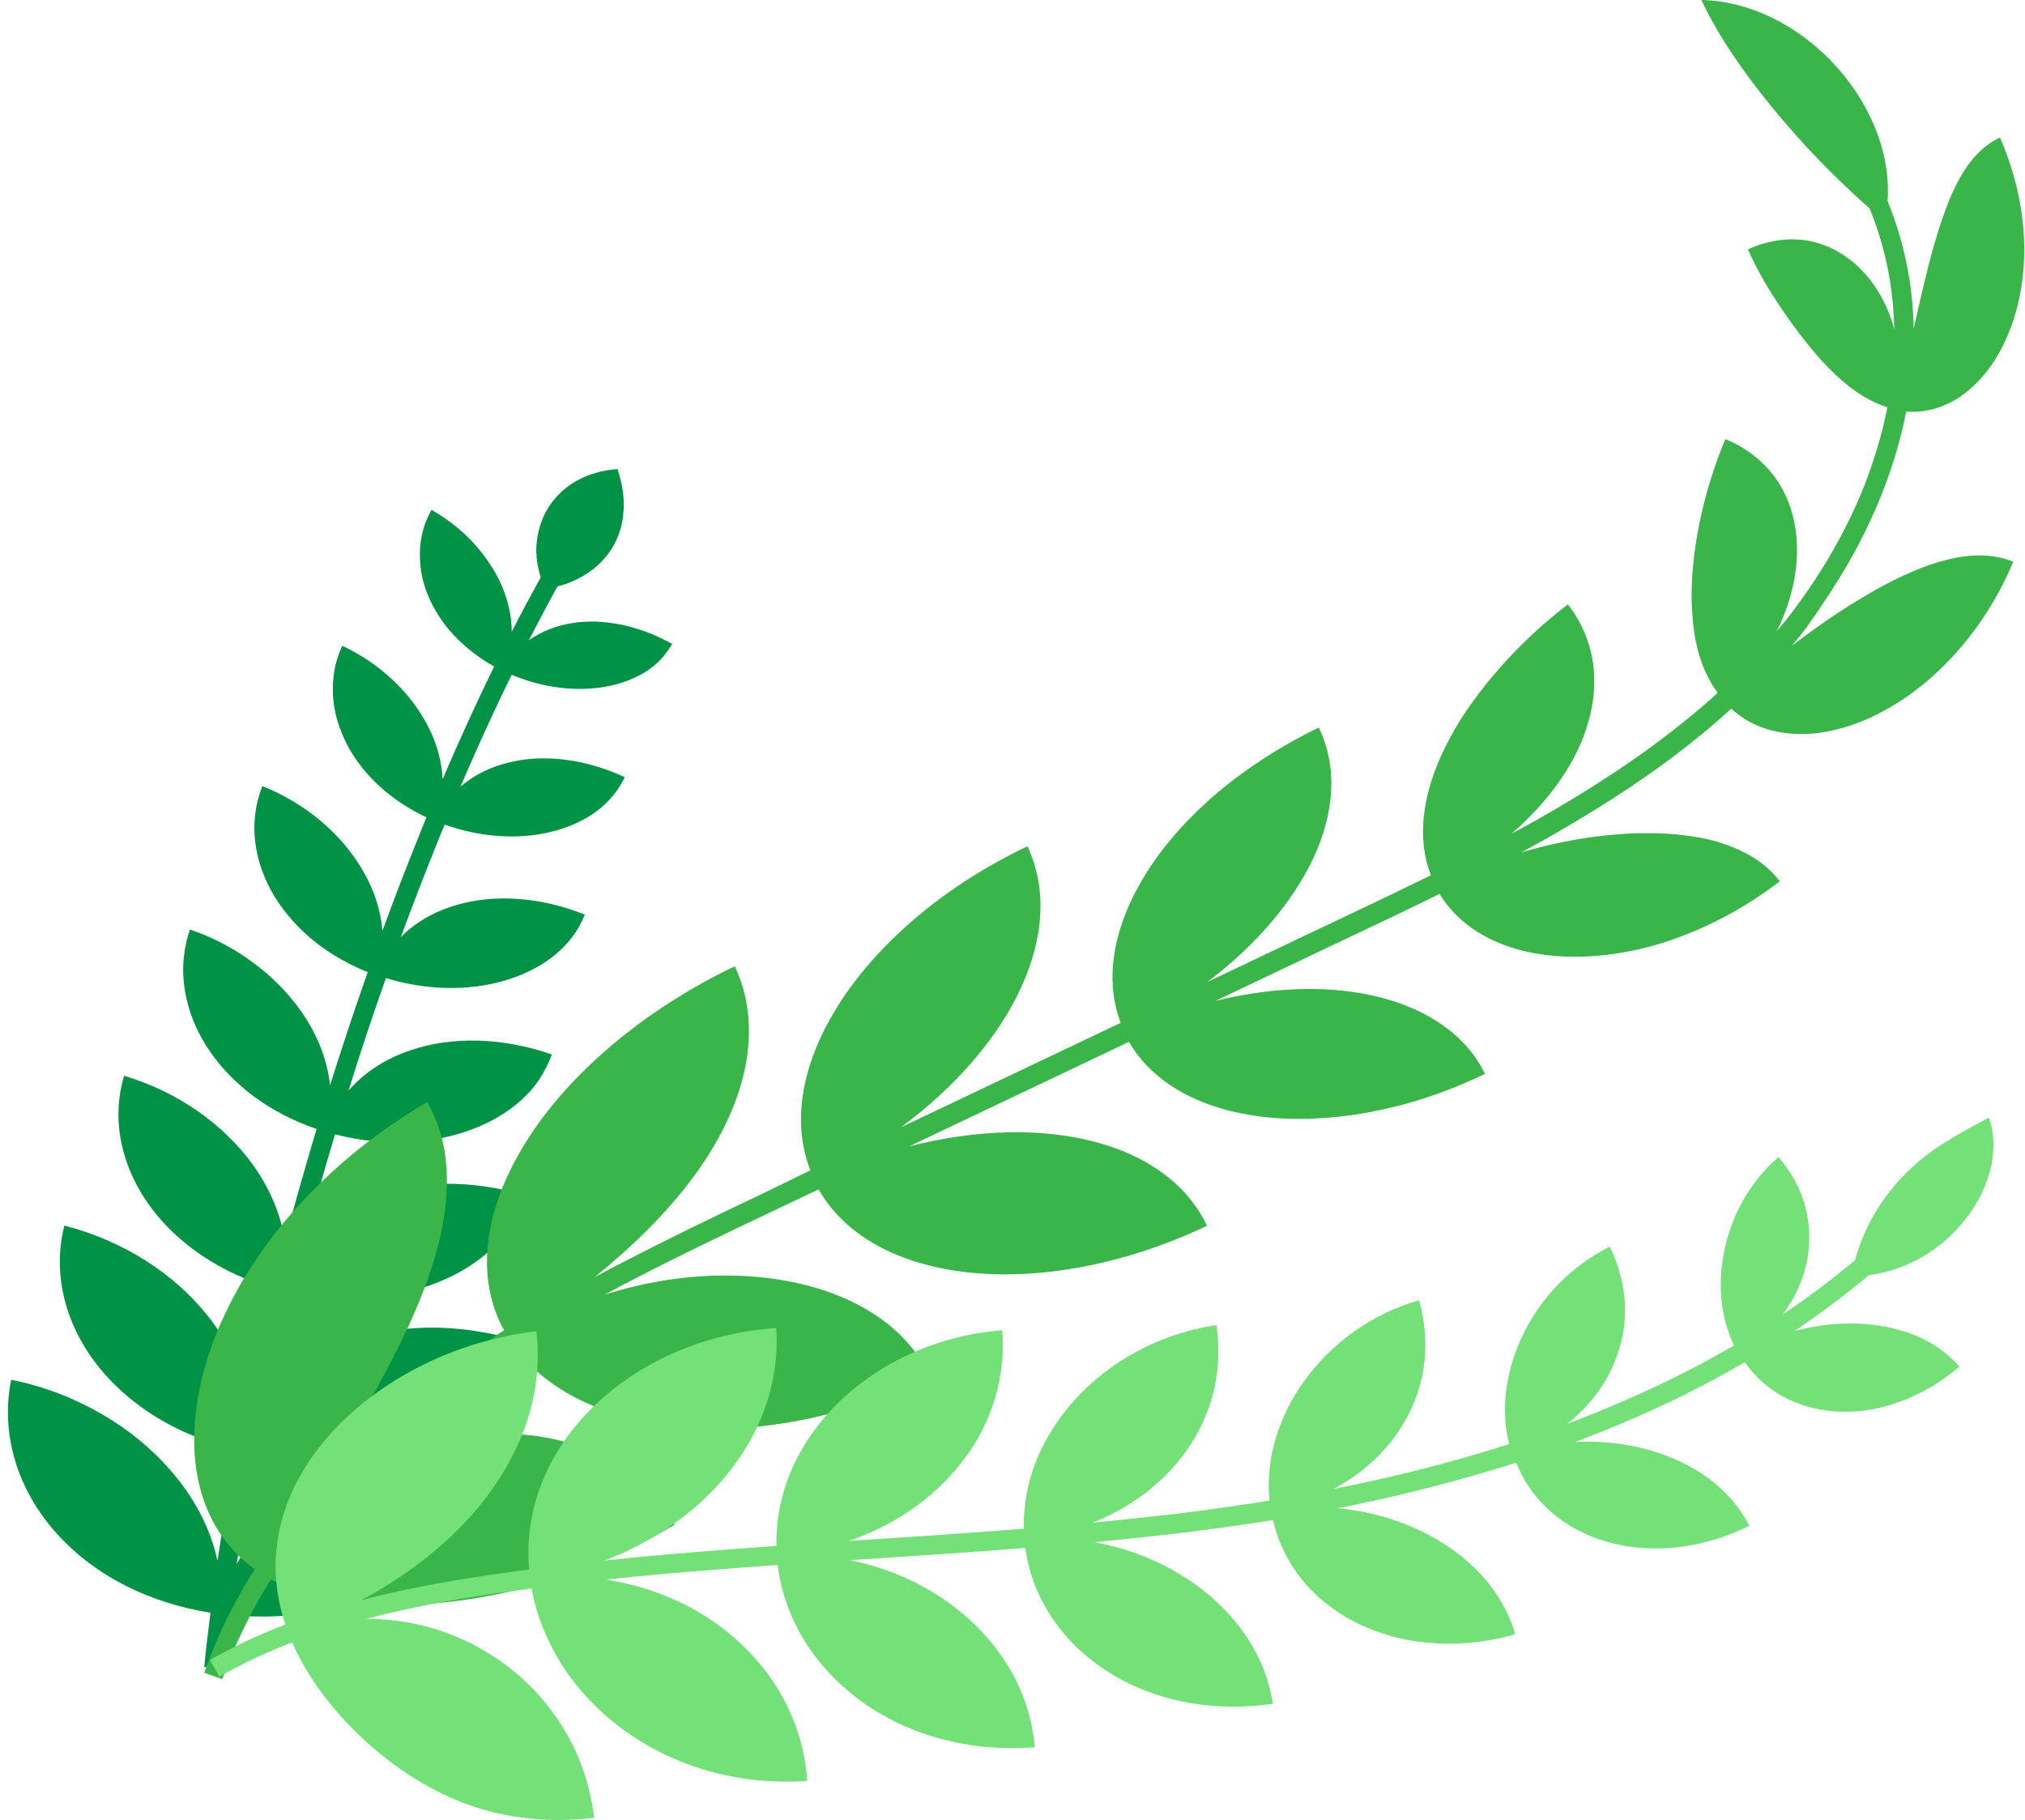 <?xml version="1.0" encoding="UTF-8"?><svg xmlns="http://www.w3.org/2000/svg" xmlns:xlink="http://www.w3.org/1999/xlink" height="879.6" preserveAspectRatio="xMidYMid meet" version="1.0" viewBox="-3.6 -0.2 978.6 879.6" width="978.6" zoomAndPan="magnify"><g><g id="change1_1"><path d="M321.2,311c-8-4.5-16.3-7.6-24.5-9.3c-4.1-0.8-8.2-1.3-12.1-1.5c-4-0.1-7.8,0.1-11.5,0.7 c-7.9,1.2-15.1,4.1-21.1,8.3c4.6-8.9,9.1-17.5,13.8-26c5.1-1.3,9.7-3.3,13.6-5.8c5.5-3.4,9.8-7.8,12.9-12.9c3.1-5.1,5-11,5.4-17.4 c0.5-6.4-0.4-13.3-2.9-20.6c-7.6,0.5-14.4,2.6-20.2,5.9c-5.7,3.3-10.3,7.9-13.6,13.3c-3.2,5.4-5,11.6-5.4,18.2 c-0.2,4.8,0.5,9.8,2.1,14.9c-4.7,8.6-9.4,17.3-14,26.3c0-7.4-1.7-15.1-5-22.6c-1.5-3.5-3.4-7-5.7-10.3c-2.2-3.4-4.7-6.6-7.5-9.7 c-5.7-6.2-12.6-11.8-20.6-16.3h0c-1.8,3.3-3.3,6.8-4.2,10.4c-0.9,3.6-1.4,7.2-1.4,10.9c0,3.7,0.3,7.4,1.1,11 c0.8,3.7,2,7.3,3.6,10.8c3.2,7.1,7.8,13.7,13.8,19.6c5,4.9,10.8,9.3,17.4,13c-2.8,5.8-5.7,11.7-8.5,17.8 c-5.6,12-11.1,24.3-16.4,36.7c-0.4-8.8-2.9-17.8-7.4-26.3c-4.1-7.7-9.6-15-16.5-21.5c-6.9-6.5-15.1-12.3-24.6-16.7h0 c-1.8,3.9-3.1,7.8-3.8,11.9c-0.7,4.1-0.9,8.2-0.7,12.3c0.3,4.1,1,8.2,2.2,12.2c1.2,4,2.9,8,4.9,11.9c7.6,14.2,21,26.6,38.1,34.6 c-1.2,2.9-2.4,5.7-3.5,8.6c-6.1,15.2-12.1,30.6-17.8,46.3c-0.1-1.5-0.3-3-0.5-4.4c-1.3-8.7-4.5-17.4-9.5-25.7 c-9.8-16.5-26.5-31.3-48-39.9v0c-7,17.5-4.2,36.8,5.9,53.4c5.1,8.3,11.9,15.9,20.2,22.4c7.2,5.6,15.6,10.4,24.8,14.1 c-6.4,18.1-12.4,36.4-18.2,54.7c-1.2-11.6-5.6-23.2-12.7-33.9c-5.9-8.8-13.6-17.1-22.9-24.2c-9.2-7.1-20-13.1-32.1-17.2l0,0v0 c-1.7,4.9-2.7,9.9-3.1,14.9c-0.4,5-0.1,10.1,0.7,15c1.7,10,5.7,19.7,11.7,28.5c11.3,16.7,29.4,30.4,51.9,38 c-5.4,18.1-10.6,36.2-15.4,54.4c-1.7-13-7.2-25.7-15.6-37.4c-13.7-18.7-35.2-34.7-62-42.7h0v0c-6.6,21.8-1,44.8,12.9,63.6 c13.2,17.8,33.9,31.9,59,39.1c-3.8,15.4-7.4,30.7-10.8,46c-0.6,2.7-1.2,5.5-1.8,8.2c-2.3-14.4-8.9-28.3-19-41 c-15.7-19.7-39.9-36-69.2-43.5c-6.1,24.1,0.9,49,17,68.8c8,9.9,18.4,18.6,30.3,25.5c10.8,6.2,22.9,10.9,36.1,13.9 c-3.6,18.5-6.8,36.4-9.4,53.8c-3.3-15.7-11.3-30.7-23-44.1c-8.9-10.2-20.2-19.5-33.1-26.9c-12.9-7.5-27.6-13.3-43.6-16.5h0v0 c-5.4,26.7,3.4,53.6,21.9,74.2c9.3,10.4,20.9,19.1,34.3,25.8c12.1,6,25.7,10.3,40.1,12.6c-1.1,8.9-2.2,17.6-3,26.2l9.2,0.9 c0.9-8.6,1.9-17.2,3-26c14.6,1.4,28.8,0.8,42-1.4c14.6-2.5,28.2-6.9,39.9-12.8c23.5-11.9,40-29.8,44.6-52.4v0 c-16-3.3-31.7-4.1-46.5-2.5c-14.8,1.5-28.4,5.4-40.5,11.4c-15.6,7.7-28.2,19.1-36,33c2.6-17.3,5.7-35,9.3-53.5 c13.3,2.2,26.3,2.4,38.6,1.1c13.7-1.5,26.4-4.9,37.7-9.9c22.4-10.1,38.7-26.3,44-47.4v0h0c-29.4-7.4-58.1-5.5-81,4.5 c-14.5,6.3-26.5,16-34.4,28.1c0.6-2.7,1.1-5.4,1.7-8.1c3.3-15.2,6.9-30.5,10.7-45.8c25.5,5.4,50.3,3,70.2-4.9 c21.2-8.4,36.8-22.9,42.6-42.2v0c-13.4-4-26.7-5.8-39.4-5.6c-12.7,0.2-24.7,2.5-35.4,6.6c-13.3,5.1-24.5,13.2-32.4,23.6 c4.8-18.1,9.9-36.1,15.3-54.1c22.9,5.9,45.6,4.8,64-1.6c9.8-3.4,18.5-8.3,25.5-14.5c3.5-3.1,6.6-6.5,9.1-10.3 c2.5-3.8,4.6-7.8,6.2-12.2v0c-12.1-4.2-24.2-6.4-35.8-6.7c-11.6-0.3-22.6,1.3-32.6,4.7c-12,4-22.3,10.7-29.9,19.5 c5.7-18.3,11.7-36.4,18.1-54.4c9.5,2.9,18.9,4.4,28,4.7c10.5,0.4,20.6-0.9,29.7-3.6c18.1-5.4,32.3-16.2,38.4-31.8l0,0h0 c-21.5-8.6-43.5-10-61.8-4.7c-9.1,2.6-17.3,6.9-24,12.6c-1.1,1-2.1,2-3.1,3c5.7-15.5,11.6-30.8,17.7-45.9c1.1-2.8,2.3-5.7,3.5-8.5 c17.8,6.4,35.9,7.2,51.1,3.6c4.1-1,8-2.3,11.6-3.9c3.6-1.6,7.1-3.5,10.1-5.7c3.1-2.2,5.8-4.7,8.2-7.6c2.4-2.8,4.4-5.9,6-9.3v0 c-9.4-4.4-19-7.2-28.4-8.4c-9.4-1.2-18.5-0.9-26.8,1.1c-9.3,2.1-17.6,6.2-24.2,11.9c5.3-12.3,10.7-24.5,16.3-36.4 c2.8-6,5.6-11.9,8.5-17.7c6.9,2.9,13.9,4.9,20.8,5.9c8.3,1.3,16.3,1.2,23.7,0c3.7-0.6,7.2-1.5,10.5-2.7c3.3-1.2,6.4-2.6,9.3-4.4 c2.8-1.7,5.4-3.8,7.6-6.1C317.6,316.4,319.6,313.9,321.2,311L321.2,311z" fill="#009245"/></g><g id="change2_1"><path d="M889.7,271.8c6.3-11,11.7-22.2,16-33c5.3-13.4,9.3-26.8,11.9-40.1c7.5,0.6,15.1-1,22.5-5 c8.8-4.9,17.1-13.3,23.5-25.4c6.3-12,10.7-27.7,11-45.6c0.4-17.9-3.5-37.8-11.7-56.4v0c-8.4,3.8-14.8,11.1-19.7,20.1 c-2.5,4.5-4.8,9.7-6.7,15c-0.9,2.7-2,5.5-2.9,8.3c-0.9,2.9-1.7,5.7-2.6,8.7c-3.4,11.9-6.3,24.7-9.3,38c-0.2,0.8-0.4,1.6-0.5,2.4 c-0.3-21.1-4.6-42.2-12.6-61.8c0.6-8.7-0.4-18.1-3.2-27.3c-3.8-12.7-10.7-25.1-19.7-35.6c-9-10.5-20-19.2-31.7-25.1 c-11.7-5.9-23.9-9-35.4-9.2v0c4.9,10.4,11,20.5,17.7,30.1c6.7,9.7,14,18.9,21.6,27.9c7.6,8.9,15.5,17.5,23.7,25.6 c6,5.9,12,11.6,18.3,17.1c7.6,18.5,11.6,38.6,11.9,58.6c-0.2-0.8-0.4-1.6-0.6-2.4c-3.7-12.3-10.4-22.4-18.2-29.3 c-1.9-1.7-4.1-3.2-6.1-4.6c-2.1-1.3-4.1-2.5-6.4-3.5c-4.5-1.9-8.8-3.1-13.3-3.6c-9-0.9-17.7,0.8-26.1,4.6h0v0 c3.7,8.4,7.8,15.7,12.5,23c4.7,7.3,9.9,14.8,15.8,22.1c5.8,7.3,12.2,14.4,19.4,20.2c5.9,4.8,12.5,8.8,19.7,11 c-2.5,12.7-6.3,25.6-11.4,38.5c-4.2,10.5-9.4,21.2-15.5,31.8c-5.8,10-12.4,19.9-19.7,29.5c-2.2,2.9-4.6,5.8-7,8.6 c0.8-1.5,1.5-3.1,2.2-4.6c3-6.7,5-13.5,6.3-20c1.2-6.6,1.7-13,1.3-19c-0.7-12.1-4.5-22.7-10.6-31c-6.1-8.3-14.3-14.4-23.9-18.4h0v0 c-2.2,5.3-4.2,10.6-6,16.1c-1.8,5.4-3.4,10.9-4.7,16.5c-1.4,5.5-2.5,11.1-3.4,16.7c-0.9,5.6-1.5,11.2-1.9,16.8 c-0.1,1.4-0.2,2.8-0.2,4.2c-0.1,1.4-0.1,2.8-0.1,4.1c0,2.8,0,5.5,0.2,8.2c0.1,1.4,0.2,2.7,0.3,4.1c0.1,1.4,0.2,2.7,0.4,4 c0.3,2.7,0.7,5.3,1.3,7.9c1.1,5.2,2.7,10.2,4.9,14.8c1.5,3.2,3.3,6.3,5.5,9.2c-4.6,4.2-9.4,8.4-14.4,12.4 c-16.6,13.7-35.9,27-58.7,40.7c-8.9,5.3-17.9,10.4-26.7,15.1c2.2-1.9,4.3-3.7,6.3-5.7c11.9-11.5,21-24,26.7-36.7 c1.5-3.1,2.6-6.3,3.6-9.5c1-3.2,1.8-6.3,2.4-9.4c1.1-6.2,1.4-12.3,0.9-18.1c-0.5-5.8-1.9-11.4-4-16.7c-2.1-5.3-4.9-10.2-8.5-14.8 l0,0v0c-11.8,9-22.7,19.1-32.4,30.1c-9.7,11-18.4,22.7-24.8,34.8c-12.1,22.5-16.8,46-9,66c-15.1,7.4-30.5,14.8-45.4,21.8 c-5.8,2.7-11.6,5.5-17.3,8.2l-45.4,21.6c18.2-13.7,32.9-29.3,43.2-45.4c8.6-13.3,14.1-27,16-40.2c1.9-13.2,0.3-25.9-5.3-37.4v0h0 c-17.8,8.6-34.6,19.4-48.6,31.2c-14,11.8-25.6,24.8-34.1,38.1c-16,25-21.5,51.2-13,73.4l-106.2,50.5 c53.9-39.9,80.5-94.9,61.1-135.8v0l0,0c-78.6,37.4-124.5,106.5-104.9,156.6L364.2,577c-23.2,11-44.1,21.1-65,31.9 c-5.3,2.7-10.4,5.4-15.4,8.1c4.8-3.9,9.5-7.9,14-11.9c16.3-14.7,30.1-30.2,40.3-46.1c10.2-15.9,16.8-32.1,19.2-47.7 c2.4-15.7,0.7-30.8-5.8-44.5v0l0,0c-11,5.2-21.3,11-31.1,17.3c-9.8,6.2-19.1,13.1-27.8,20.4c-17.4,14.6-32.1,31-42.5,48 c-10.5,16.9-16.8,34.3-18.1,50.4c-0.7,8.1-0.1,15.8,1.6,23.2c1.4,5.8,3.5,11.4,6.4,16.6c-1.2,0.8-2.5,1.6-3.7,2.4 c-10.4,6.7-20.4,13.7-29.8,20.8c-9.1,6.8-18.3,14.4-28.2,23.2c-8.9,7.9-17.6,16.6-25.9,25.8c-0.3,0.3-0.5,0.6-0.8,0.9 c4-6.3,7.9-12.6,11.7-18.9c1.6-2.6,3.1-5.1,4.6-7.7c1.5-2.5,3-5.1,4.5-7.6c1.4-2.5,2.9-5.1,4.3-7.6c1.4-2.5,2.8-5.1,4.1-7.6 c2.8-5,5.3-10.1,7.8-14.9c1.2-2.5,2.4-4.9,3.6-7.4c1.2-2.4,2.3-4.9,3.4-7.3c8.6-19.5,14.6-38.3,16.3-56.1 c0.8-8.8,0.6-17.4-0.8-25.5c-1.5-8.1-4.1-15.7-8.3-22.8v0l0,0c-13.2,7.8-25.8,16.6-37.4,26.3c-11.6,9.8-22.2,20.3-31.6,31.6 c-9.4,11.3-17.3,22.9-23.7,34.7c-1.6,2.9-3.1,5.9-4.5,8.9c-1.4,3-2.8,5.8-4,8.8c-2.4,6-4.5,11.6-6.1,17.5 c-6.6,23.1-6.8,44.5-1.6,61.7c4.8,15.7,13.7,27.7,25.6,36.3c-0.1,0.2-0.3,0.4-0.4,0.6l-4.7,7.7l-4.5,8.1 c-5.8,10.9-10.8,22.2-14.8,33.6l8.7,3.1c3.9-10.9,8.8-21.8,14.3-32.3l4.3-7.8l4.7-7.7c0.1-0.1,0.2-0.3,0.3-0.4 c12.9,7,27.3,10.3,41.9,11.7c16.3,1.5,32.9,0.7,49.5-1.5c4.1-0.6,8.4-1.2,12.5-2c2-0.4,4.2-0.8,6.3-1.2c2.1-0.4,4.1-0.9,6.2-1.4 c8.4-2,16.8-4.4,25.2-7.3c8.4-2.8,17.1-6.3,26-10.4c8.9-4.1,18-8.8,27.4-14.3l0,0v0c-4.1-7-9.1-13.4-14.9-18.9 c-5.8-5.5-12.4-10.2-19.7-14c-14.6-7.6-32.2-11.6-51.4-10.9c-2.4,0.1-4.8,0.2-7.3,0.5c-2.4,0.3-4.9,0.6-7.3,0.9 c-5,0.7-9.9,1.9-15,3.3c-2.5,0.7-5,1.5-7.6,2.4c-2.5,0.9-5.1,1.8-7.6,2.9c-2.5,1.1-5.1,2.2-7.6,3.4c-2.5,1.3-5,2.6-7.5,4 c-6,3.4-11.9,7.2-17.6,11.6c0.2-0.2,0.3-0.4,0.5-0.5c8.1-8.9,16.6-17.4,25.2-25.1c9.7-8.7,18.7-16.1,27.5-22.7 c9.3-7,19.2-13.9,29.3-20.5c1.2-0.8,2.4-1.5,3.7-2.3c3.5,4.8,7.6,9.1,12.2,13c5.7,4.8,12.1,9,19.1,12.4 c13.9,6.9,29.9,11.2,47.5,13.1c17.5,1.8,36.7,1.1,57.2-2.7c10.3-1.9,20.9-4.6,31.8-8.2c10.9-3.6,22-8,33-13.2l0,0v0 c-6.5-13.7-17.1-24.6-30.8-32.6c-13.7-8-30.4-13.2-49-15.3c-18.5-2.1-38.9-1.2-60.1,3.5c-5.8,1.3-11.6,2.8-17.4,4.7 c4.9-2.7,9.9-5.3,15.1-8c20.7-10.7,41.5-20.7,64.7-31.7l23.6-11.2c26.6,46.8,109.1,54.9,187.7,17.6l0,0v0 c-19.4-40.9-79-55-143.9-38.4l106.2-50.5c11.9,20.6,35.6,32.9,65.2,36.3c15.7,1.8,33.1,1,51.1-2.3c18.1-3.4,36.6-9.3,55.7-18.5h0v0 c-5.5-11.5-14.7-20.6-26.3-27.3c-11.6-6.7-25.7-11-41.4-12.8c-19-2.2-40.4-0.6-62.5,4.8l45.4-21.6c5.8-2.8,11.5-5.5,17.3-8.2 c15-7.1,30.4-14.4,45.6-21.9c11.1,18.3,32.8,29.2,60.8,30.3c15,0.5,31.8-1.6,49.6-7.5c17.7-5.9,36.3-15.3,54-28.9l0,0h0 c-3.5-4.6-7.9-8.4-12.8-11.5c-5-3.1-10.5-5.4-16.5-7.3c-6-1.9-12.5-3-19.3-3.7c-3.4-0.4-6.9-0.6-10.5-0.7c-3.6-0.1-7.2,0-10.9,0 c-14.8,0.6-30.6,2.8-46.8,7c-2.7,0.7-5.4,1.5-8.2,2.3c8.9-4.8,17.9-9.9,26.9-15.3c23.3-13.9,42.8-27.4,59.8-41.4 c5.1-4.1,10.1-8.5,14.8-12.8c2.7,2.4,5.6,4.5,8.8,6.3c4.6,2.5,9.6,4.2,15.1,5.1c2.8,0.5,5.6,0.8,8.6,0.8c1.5,0,3,0.1,4.5,0 c1.5-0.1,3.1-0.2,4.7-0.4c3.2-0.4,6.4-1,9.8-1.9c1.7-0.4,3.3-0.9,5-1.4c1.7-0.6,3.4-1.2,5.1-1.8c6.9-2.6,13.8-6.3,20.8-10.8 c6.9-4.6,13.8-10.1,20.4-16.7c6.5-6.5,12.8-14,18.5-22.4c5.7-8.4,10.8-17.7,15-27.8l0,0l0,0c-9.6-4-20.4-3.8-31.6-1.1 c-11.2,2.7-22.9,8-34.8,14.6c-5.9,3.4-12,7-18,11c-6.1,4-12.1,8.3-18.2,12.8c-1.5,1.1-2.9,2.2-4.4,3.3c2.5-3,5-6,7.3-9.1 C876.9,292.4,883.7,282.2,889.7,271.8z" fill="#39b54a"/></g><g id="change3_1"><path d="M918.6,610.7c4.3-1.9,8.5-4.3,12.4-7.1c1.9-1.4,3.9-2.9,5.7-4.5c1.8-1.6,3.5-3.3,5.2-5.1 c6.6-6.9,12.2-15.7,15.3-25.3c3.1-9.6,3.5-20,0.3-28.8c-8.2,4.4-15.6,8.4-22.6,12.9c-7,4.5-13.5,9.8-19.6,16.2 c-10.3,11-18.3,24.5-22.4,39.8c-11.1,9.3-22.9,18.1-35.2,26.4c0.4-0.5,0.7-0.9,1.1-1.4c2.8-4,5.2-8.1,7-12.4 c1.8-4.3,3.2-8.7,4-13.1c0.8-4.4,1.1-8.9,0.9-13.2c-0.2-4.4-1-8.7-2.1-12.9c-2.4-8.4-6.7-16.2-12.7-23.2 c-6.8,5.7-12.1,12.5-16.5,19.8c-2.1,3.7-4.1,7.5-5.6,11.6c-1.5,4.1-2.9,8.1-3.8,12.4c-0.9,4.3-1.6,8.5-1.9,12.9 c-0.3,4.3-0.2,8.8,0.3,13.1c0.8,7.2,2.7,14.4,6,21.2c-8.4,4.9-17,9.6-25.8,14c-17.3,8.7-35.7,16.7-54.8,23.9 c9.7-7.7,17.2-17.2,21.9-27.6c2.1-4.7,3.7-9.4,4.7-14.3c1-4.9,1.4-9.8,1.3-14.7c-0.3-9.8-2.8-19.7-7.4-29v0l0,0 c-9.2,4.6-17.3,10.6-24.3,17.6c-6.9,7.1-12.8,15.2-17.2,24.1c-4.4,8.8-7.4,18.5-8.6,28.3c-1,8.4-0.6,17,1.5,25.4 c-4.4,1.4-8.8,2.8-13.2,4.1c-22.8,6.8-46.8,12.7-71.7,17.6c12.8-6.8,23.5-16.2,31-27.2c3.2-4.7,5.9-9.6,8-14.8 c2.1-5.2,3.6-10.5,4.5-15.9c1.7-10.9,1-22.2-2.1-33.3c-22.7,6.5-41.8,20.3-55,38.3c-12.3,16.8-19.4,37.3-17.3,58.5 c-5.2,0.9-10.5,1.6-15.6,2.4c-2.8,0.4-5.5,0.8-8.3,1.2c-5.5,0.8-11.1,1.5-16.6,2.2c-3.1,0.4-6.1,0.8-9.1,1.1l-25.8,2.8 c-3.1,0.3-6.1,0.6-9.2,0.9c-0.3,0-0.6,0.1-1,0.1c15.5-6.1,28.9-15.4,39.1-26.8c8.4-9.5,14.6-20.3,18.2-32 c3.6-11.7,4.5-24.1,2.6-36.7v0h0c-26.8,4-50.6,16.9-67.7,35.3c-8.5,9.3-15.3,19.8-19.7,31.2c-3.9,10.1-5.9,20.8-5.6,31.9 c-25.2,2-50.7,3.7-75.4,5.3c-3.1,0.2-6.1,0.4-9.2,0.6c17.8-6.1,33.5-15.8,45.8-28.1c4.9-4.9,9.3-10.3,13.1-15.9 c3.8-5.7,6.9-11.7,9.3-17.9c4.9-12.5,7-26,5.9-39.9v0h0c-31,2.4-59.3,15.5-79.4,35.2c-18.9,18.6-30.2,42.9-29.7,69 c-23.6,1.7-47.4,3.5-70.9,5.8l-1.6,0.2c-3.6,0.4-7.2,0.7-10.8,1.1c4.3-1.6,8.4-3.3,12.5-5.3c7.3-3.6,14.3-7.5,20.7-12.1 c6.5-4.6,12.4-9.5,17.8-14.9c10.8-10.8,19.4-23.3,25-36.8c5.6-13.6,8.2-28.2,7.2-43.3v0h0c-35.7,2.4-68.2,17.4-90.1,39.8 c-11,11.1-19.3,24.1-24.2,37.8c-4.5,12.5-6.3,25.7-5.1,39.1l-3.1,0.4c-18.9,2.5-35.9,5.2-51.8,8.4c-9.4,1.9-17.8,3.8-25.6,5.9 c-0.2,0.1-0.5,0.1-0.7,0.2c4.8-2.6,9.5-5.3,14-8.2c15-9.5,28.5-20.6,39.6-33.2c11.1-12.6,19.7-26.4,25.3-41.5 c5.5-15,7.7-30.9,5.8-47.1v0l0,0c-2.5,0.3-5.1,0.6-7.6,1c-2.5,0.4-5,0.9-7.5,1.5c-5,1.1-9.8,2.3-14.5,3.7 c-9.5,2.9-18.8,6.7-27.7,11.3c-17.6,9.1-33.4,21.3-45.1,35.4c-11.8,14.1-19.5,29.9-22.3,45.9c-0.7,4-1.1,8-1.3,12 c-0.1,4,0,8,0.5,12c0.7,6.4,2.1,12.7,4.2,18.9c-3.9,1.5-8.1,3.2-12.7,5.2c-7.4,3.3-15.2,7.1-23.7,11.9l4.5,8.1 c8.2-4.6,15.7-8.4,22.9-11.5c4.4-1.9,8.5-3.6,12.3-5.1c2.6,6,5.7,11.7,9.2,17.1c2.1,3.3,4.4,6.5,6.8,9.6c2.4,3.1,4.9,6.1,7.4,8.9 c10.2,11.4,21.7,21.2,34,29.1c12.3,7.9,25.4,13.9,40.1,17.5c7.3,1.8,15.1,2.9,23.2,3.4c4.1,0.3,8.3,0.3,12.5,0.2 c2.1-0.1,4.2-0.2,6.3-0.4c2.1-0.2,4.3-0.3,6.4-0.6v0c-1.9-16.2-7.3-31.3-15.6-44.5c-8.2-13.1-19.5-24.7-32.9-33.4 c-13.4-8.8-29-14.9-46-17.2c-5.1-0.7-10.3-1-15.6-1c0.2-0.1,0.4-0.1,0.6-0.2c7.7-2,15.9-3.9,25.1-5.8c15.7-3.2,32.4-5.9,51.1-8.3 l3.1-0.4c2.4,13.3,7.5,25.5,14.4,36.5c7.8,12.3,18,23,29.9,31.7c23.8,17.4,54.6,27.1,88.9,24.8l0,0v0c-1-15.1-5.5-29.3-12.7-41.9 c-7.2-12.6-17.3-23.8-29.4-32.8c-6.1-4.5-12.6-8.5-19.7-11.8c-7-3.3-14.5-6.1-22.3-8.1c-4.3-1.1-8.6-2-13.1-2.7 c3.6-0.4,7.2-0.7,10.7-1.1l1.6-0.2c23.4-2.3,47.1-4.1,70.6-5.8c3.2,25.9,17.5,48.5,38.4,64.4c22.2,16.9,52.4,26.3,85.8,23.7h0v0 c-1.1-13.9-5.5-26.9-12.4-38.5c-3.5-5.8-7.6-11.3-12.2-16.3c-4.6-5.1-9.8-9.7-15.4-13.9c-14-10.4-30.8-18-49.3-21.7 c3.1-0.2,6.2-0.4,9.2-0.6c24.8-1.6,50.3-3.3,75.6-5.3c1.5,11,5.2,21.3,10.9,30.6c6.4,10.5,15.2,19.9,26,27.2 c21.4,14.9,50.9,22.1,82.7,17.5h0v0c-1.9-12.6-6.9-24.2-14-34.3c-7.2-10.1-16.5-19-27.4-26.1c-13.1-8.6-28.4-14.7-44.9-17.7 c0.4,0,0.7-0.1,1.1-0.1c3.1-0.3,6.1-0.6,9.2-0.9l26-2.8c3.1-0.4,6.1-0.8,9.2-1.1c5.5-0.7,11.2-1.4,16.8-2.2 c2.8-0.4,5.5-0.8,8.3-1.2c5.2-0.7,10.5-1.5,15.8-2.4c4.7,20.8,18.5,38.1,38.4,48.7c10.7,5.6,23,9.4,36.4,10.6 c13.4,1.2,27.7,0.1,42.2-4.1h0v0c-3.2-11.1-9.1-20.9-16.8-29.2c-3.9-4.1-8.2-7.9-12.9-11.3c-4.7-3.4-9.7-6.4-15-9 c-12.4-6.1-26.3-10-40.9-11.4c25.2-5,49.5-11,72.7-17.9c4.5-1.3,8.9-2.7,13.4-4.1c3.3,8.1,8,15.3,14.2,21.3 c7.2,7.1,16.3,12.5,26.7,16c10.4,3.4,22.1,4.9,34.3,3.8c12.3-1,25.1-4.5,37.4-10.6l0,0v0c-4.6-9.3-11.5-16.9-19.7-23 c-4.1-3-8.6-5.7-13.3-7.9c-4.7-2.2-9.7-4.1-14.8-5.6c-11.5-3.3-23.8-4.7-36.4-4c19.5-7.3,38.2-15.4,55.8-24.3 c9-4.5,17.7-9.3,26.3-14.3c4.3,6.2,9.7,11.3,16,15.2c3.8,2.4,8,4.2,12.4,5.7c4.4,1.4,9.1,2.4,14,2.8c4.9,0.4,10,0.4,15.1-0.3 c5.2-0.7,10.5-1.8,15.7-3.7c10.6-3.5,21-9.5,30.5-17.5v0c-6-7-13.6-12-22-15.4c-4.2-1.7-8.6-2.9-13.1-3.8 c-4.6-0.9-9.2-1.5-13.9-1.6c-4.7-0.2-9.6,0-14.4,0.5c-4.8,0.5-9.7,1.4-14.5,2.6c-0.6,0.2-1.2,0.3-1.9,0.5 c12.6-8.5,24.7-17.5,36.1-27.1C905.7,615.3,912.3,613.5,918.6,610.7z" fill="#73e078"/></g></g></svg>